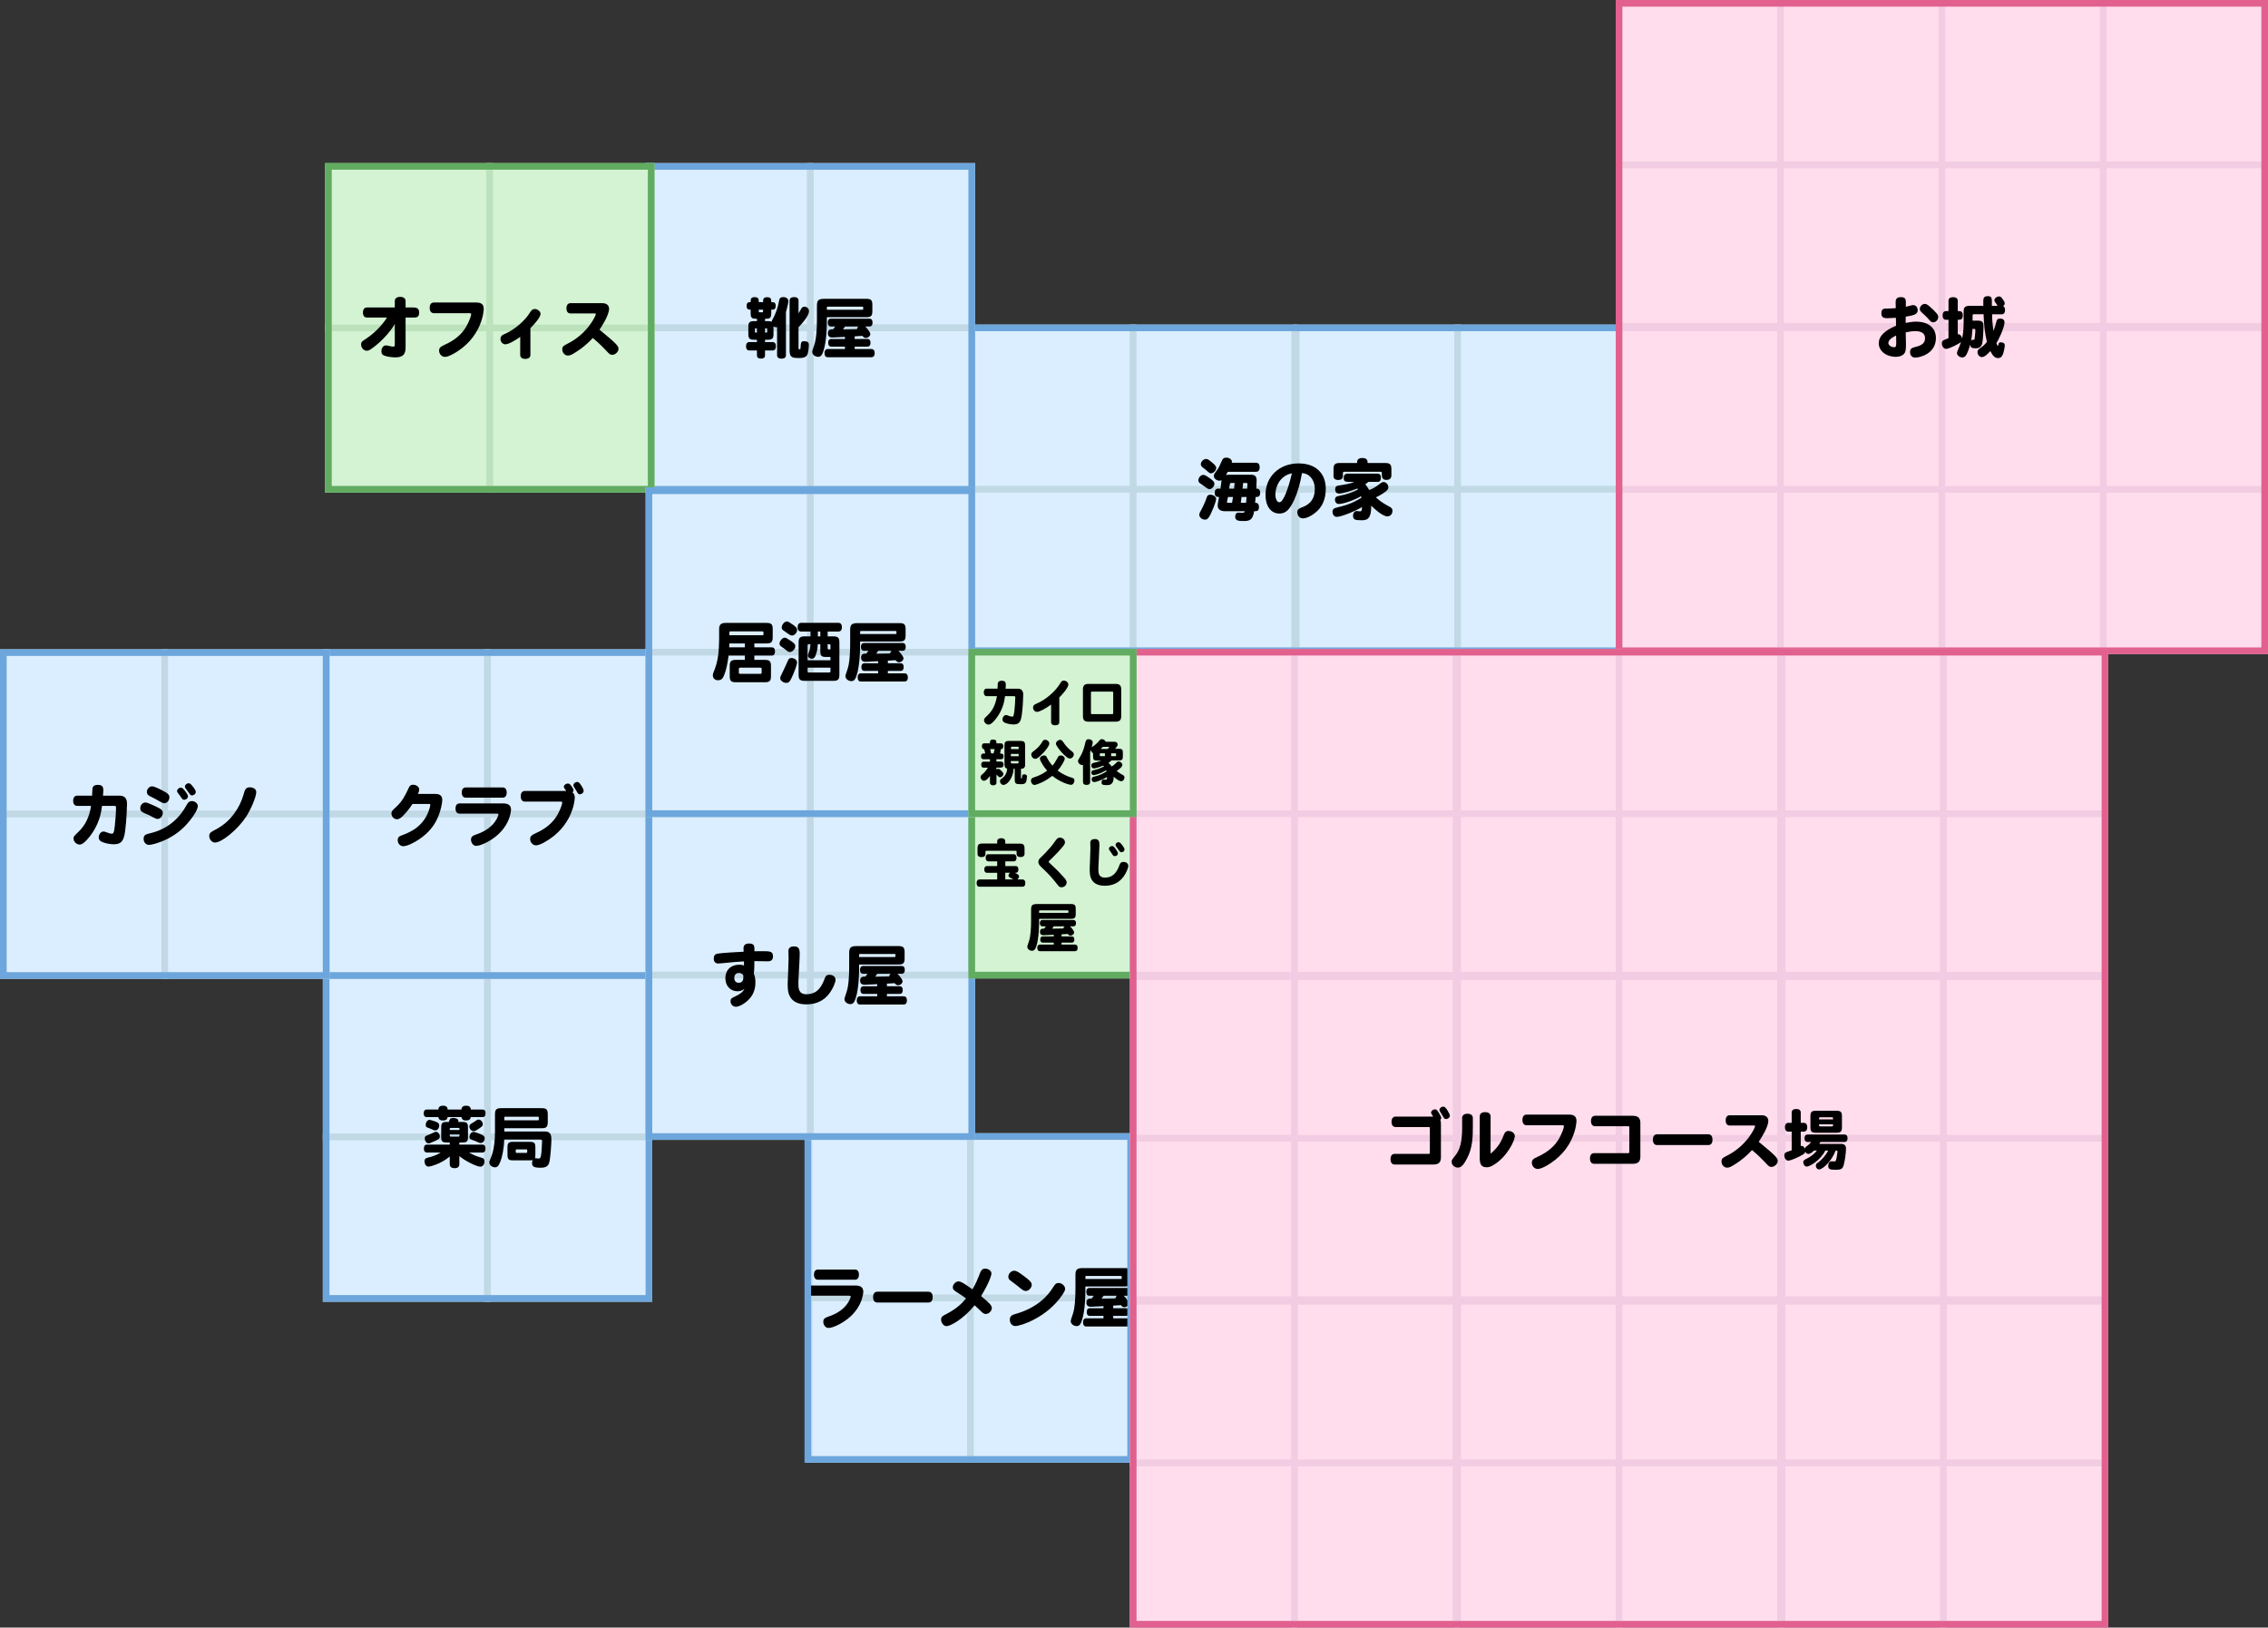 <?xml version="1.0" encoding="UTF-8"?>
<svg id="_レイヤー_2" data-name="レイヤー_2" xmlns="http://www.w3.org/2000/svg" viewBox="0 0 342.5 245.71">
  <rect x="0" y="0" width="342.5" height="245.71" fill="#333333" stroke="none"/>
  <defs>
    <style>
      .cls-1 {
        fill: #dbeeff;
        stroke: #c1d9e5;
      }

      .cls-1, .cls-2, .cls-3, .cls-4, .cls-5, .cls-6 {
        stroke-miterlimit: 10;
      }

      .cls-2 {
        fill: #ffdded;
        stroke: #f2cce2;
      }

      .cls-3 {
        stroke: #6ca6dc;
      }

      .cls-3, .cls-5, .cls-6 {
        fill: none;
      }

      .cls-4 {
        fill: #d3f3d3;
        stroke: #bce2bc;
      }

      .cls-5 {
        stroke: #61ac61;
      }

      .cls-6 {
        stroke: #e1608e;
      }
    </style>
  </defs>
  <g id="_専門街_xFF08_画像_x3001_テキスト_xFF09_" data-name="専門街_xFF08_画像_x3001_テキスト_xFF09_">
    <g>
      <g>
        <g>
          <rect class="cls-1" x="122.18" y="171.58" width="24.38" height="24.38"/>
          <rect class="cls-1" x="146.56" y="171.58" width="24.38" height="24.38"/>
          <rect class="cls-1" x="122.18" y="195.96" width="24.38" height="24.38"/>
          <rect class="cls-1" x="146.56" y="195.96" width="24.38" height="24.38"/>
        </g>
        <g>
          <path d="M129.18,194.07c.8,0,1.19.31,1.19.93,0,.23-.16,3.03-3.5,4.86-.71.39-1.36.62-1.76.62-.42,0-.78-.43-.78-.93s.28-.62.97-.86c2.72-.95,3.17-2.86,3.17-2.96,0-.09-.06-.12-.27-.12h-5.6c-.39,0-.61-.27-.61-.77s.22-.77.61-.77h6.58ZM123.53,193.2c-.39,0-.61-.28-.61-.77s.22-.77.61-.77h5.57c.39,0,.61.28.61.77s-.22.77-.61.77h-5.57Z"/>
          <path d="M132.5,196.64c-.42,0-.65-.29-.65-.81s.23-.82.65-.82h7.7c.42,0,.65.29.65.82s-.23.81-.65.81h-7.7Z"/>
          <path d="M149.78,197.48c0,.44-.46.89-.9.89-.25,0-.44-.11-.74-.41-.35-.34-.62-.6-.96-.9-1.73,2.14-3.7,3.15-4.25,3.15-.41,0-.81-.49-.81-.98,0-.44.19-.55.92-.92,1.62-.85,2.37-1.72,2.84-2.29-.34-.28-.72-.51-1.1-.75-.77-.48-.89-.6-.89-.93,0-.44.43-.89.87-.89.37,0,.99.43,1.46.76.27.19.47.33.63.44.46-.72.84-1.66,1.18-2.54.18-.42.39-.59.73-.59.51,0,.96.34.96.73,0,.33-.39,1.5-1.56,3.42,1.32,1.09,1.62,1.42,1.62,1.81Z"/>
          <path d="M154.93,194.9c-.23,0-.42-.09-.73-.33-.49-.4-.97-.79-1.57-1.22-.26-.19-.36-.34-.36-.59,0-.47.44-.92.89-.92.28,0,.5.11,1.17.59,1.15.82,1.48,1.16,1.48,1.52,0,.46-.46.95-.88.95ZM160.85,194.58c0,.2-.13.46-.44.93-2.34,3.44-6.31,4.68-7.08,4.68-.48,0-.83-.4-.83-.95,0-.64.41-.75,1.08-.94,1.57-.47,2.97-1.24,4.02-2.22.59-.55.99-1.04,1.53-1.89.23-.37.42-.5.73-.5.5,0,.99.44.99.89Z"/>
          <path d="M163.91,194.22v.38c0,.64,0,3.2-.54,4.78-.19.6-.42.82-.78.82-.47,0-.89-.35-.89-.73,0-.16.02-.23.31-1.08.31-.88.4-2.46.4-3.8v-2.08c0-.86.23-1.07,1.16-1.07h6.28c.73,0,.93.2.93.93v.92c0,.73-.2.93-.93.93h-5.94ZM169.7,195.62c.31.3.77.86.77,1.14,0,.3-.33.59-.66.59-.24,0-.28-.04-.55-.31-.33.03-.74.05-1.15.07v.39h1.93c.3,0,.46.21.46.58s-.16.58-.46.58h-1.93v.36h2.52c.32,0,.5.22.5.62s-.18.62-.5.62h-6.59c-.31,0-.49-.23-.49-.62s.18-.62.49-.62h2.6v-.36h-2.07c-.29,0-.46-.21-.46-.58s.17-.58.46-.58h2.07v-.31c-.29.02-1.7.09-1.89.09-.47,0-.69-.21-.69-.64,0-.6.44-.6.8-.6.1-.14.19-.24.31-.42h-.66c-.3,0-.47-.22-.47-.59s.17-.59.47-.59h5.83c.3,0,.47.21.47.59s-.17.59-.47.59h-.64ZM163.91,193.09h5.33c.16,0,.16-.03.16-.3,0-.13-.03-.16-.16-.16h-5.17c-.13,0-.16.03-.16.16v.3ZM166.65,195.62c-.1.15-.19.28-.3.44.72,0,1.47-.02,2.12-.04-.02-.16.06-.27.2-.4h-2.02Z"/>
        </g>
        <polygon class="cls-3" points="146.37 171.58 121.99 171.58 121.99 195.96 121.99 220.33 146.37 220.33 170.74 220.33 170.74 195.96 170.74 171.58 146.37 171.58"/>
      </g>
      <g>
        <g>
          <rect class="cls-1" x="146.75" y="49.5" width="24.38" height="24.38"/>
          <rect class="cls-1" x="171.13" y="49.5" width="24.38" height="24.38"/>
          <rect class="cls-1" x="146.75" y="73.88" width="24.38" height="24.38"/>
          <rect class="cls-1" x="171.13" y="73.88" width="24.38" height="24.38"/>
          <rect class="cls-1" x="195.75" y="49.5" width="24.38" height="24.38"/>
          <rect class="cls-1" x="220.13" y="49.5" width="24.38" height="24.38"/>
          <rect class="cls-1" x="195.75" y="73.88" width="24.38" height="24.38"/>
          <rect class="cls-1" x="220.13" y="73.88" width="24.38" height="24.38"/>
        </g>
        <g>
          <path d="M181.7,71.69c.18,0,.35.07.72.32.73.48.97.73.97,1,0,.42-.38.84-.75.84-.12,0-.27-.07-.42-.18-.3-.23-.63-.46-.92-.65-.22-.13-.33-.3-.33-.51,0-.4.38-.82.73-.82ZM183.66,75.32c0,.39-.74,2.29-1.15,2.83-.17.22-.31.3-.54.3-.45,0-.86-.35-.86-.74,0-.15.05-.28.22-.59.21-.37.7-1.36.92-2.07.06-.22.26-.37.52-.37.44,0,.89.32.89.64ZM182.12,69.29c.24,0,.39.09.92.53.47.39.63.6.63.83,0,.37-.43.81-.8.81-.15,0-.26-.06-.45-.24-.26-.24-.44-.39-.75-.62-.23-.18-.33-.33-.33-.52,0-.37.41-.79.78-.79ZM188.94,71.67c.58,0,.83.26.83.85,0,.3-.02.79-.05,1.25.2,0,.58,0,.58.63s-.35.63-.68.63c-.02.21-.05.63-.08.88.19,0,.58,0,.58.64s-.35.63-.73.63c-.18,1.14-.53,1.48-1.49,1.48-.89,0-1.37-.04-1.37-.68,0-.35.19-.59.48-.59.09,0,.52.03.61.03.24,0,.28-.03.35-.24h-2.96c-.73,0-1.12-.3-1.12-.87,0-.21.02-.35.21-1.28-.3,0-.66,0-.66-.63,0-.4.18-.63.5-.63h.37c.07-.47.14-1.04.16-1.29-.09.06-.19.09-.31.09-.44,0-.86-.35-.86-.72,0-.21.02-.25.51-.9.21-.28.25-.37.62-1.2.24-.55.37-.66.78-.66s.82.28.82.58c0,.02,0,.08-.01.19h3.66c.36,0,.55.24.55.68s-.19.69-.55.69h-4.27c-.08.15-.19.34-.27.47.13-.02.25-.03.42-.03h3.38ZM186.06,75.91c.04-.3.11-.64.14-.88h-.76c-.02.12-.15.7-.15.78,0,.07.03.1.1.1h.67ZM186.36,73.77c.04-.26.07-.61.09-.85h-.51c-.1,0-.15,0-.19.11-.04.1-.07.32-.13.74h.74ZM188.17,75.91c.04-.31.06-.56.08-.88h-.76c-.02.21-.07.57-.11.88h.79ZM187.73,72.92c-.02.28-.06.58-.09.85h.7c0-.21.04-.55.04-.71,0-.11-.04-.14-.15-.14h-.5Z"/>
          <path d="M195.42,75.52c-.68,1.46-1.28,2.01-2.22,2.01-1.27,0-2.09-1.11-2.09-2.82,0-2.77,2.08-4.75,5-4.75,2.54,0,4.1,1.45,4.1,3.83,0,1.18-.3,2.16-.9,2.93-.65.83-1.82,1.54-2.55,1.54-.48,0-.85-.4-.85-.92,0-.46.24-.56.76-.77.6-.24,1.88-.77,1.88-2.74,0-.76-.24-1.42-.7-1.87-.33-.33-.63-.47-1.23-.55-.28,1.64-.67,2.95-1.2,4.11ZM192.6,74.65c0,.68.26,1.18.61,1.18.59,0,1.34-2.05,1.89-4.38-2.11.44-2.5,2.44-2.5,3.2Z"/>
          <path d="M206.63,72.75c-.15.14-.29.25-.45.36.18.2.31.42.46.67.04.08.1.14.15.2.49-.18,1.09-.54,1.59-.95.24-.2.38-.26.57-.26.36,0,.71.39.71.77,0,.28-.11.44-.47.71-.5.37-.89.59-1.41.83.49.46,1.07.89,1.76,1.25.64.33.74.43.74.8,0,.48-.33.83-.78.83-.71,0-2.1-1.26-2.42-1.62,0,2.17-.73,2.2-1.57,2.2-.94,0-1.18-.14-1.18-.69,0-.41.23-.7.54-.7.08,0,.45.05.52.05.22,0,.29-.16.29-.65-.83.53-3.08,1.48-3.81,1.48-.37,0-.64-.33-.64-.77,0-.38.17-.53.77-.67,1-.24,1.63-.44,2.32-.76.55-.26,1.03-.52,1.27-.69,0-.09-.03-.16-.04-.23-1.07.61-2.67,1.17-3.37,1.17-.34,0-.58-.26-.58-.63,0-.47.27-.52.85-.64.9-.16,1.95-.53,2.64-.92-.05-.07-.08-.1-.13-.14-.74.29-2.14.76-2.73.76-.4,0-.6-.22-.6-.65,0-.33.14-.5.47-.55,1.03-.16,1.79-.28,2.41-.56h-.9c-.51,0-.69-.15-.69-.58,0-.49.19-.67.72-.67h4.41c.31,0,.49.22.49.63s-.18.62-.49.62h-1.42ZM204.94,69.9c0-.28,0-.76.79-.76s.8.48.8.76h2.67c.7,0,.92.22.92.92v.92c0,.58-.38.71-.75.71-.46,0-.69-.23-.69-.7v-.31c0-.17-.05-.22-.22-.22h-5.44c-.17,0-.22.05-.22.22v.46c0,.35-.26.56-.71.56s-.71-.21-.71-.56v-1.08c0-.7.22-.92.92-.92h2.64Z"/>
        </g>
        <polygon class="cls-3" points="195.63 49.5 146.75 49.5 146.75 73.88 146.75 98.25 195.63 98.25 244.5 98.25 244.5 73.88 244.5 49.5 195.63 49.5"/>
      </g>
      <g>
        <g>
          <rect class="cls-2" x="244.5" y="24.88" width="24.38" height="24.38" transform="translate(219.63 293.75) rotate(-90)"/>
          <rect class="cls-2" x="244.5" y=".5" width="24.38" height="24.38" transform="translate(244 269.38) rotate(-90)"/>
          <rect class="cls-2" x="268.88" y="24.88" width="24.38" height="24.38" transform="translate(244 318.13) rotate(-90)"/>
          <rect class="cls-2" x="268.88" y=".5" width="24.38" height="24.38" transform="translate(268.38 293.75) rotate(-90)"/>
          <rect class="cls-2" x="293.25" y="24.88" width="24.38" height="24.38" transform="translate(268.38 342.5) rotate(-90)"/>
          <rect class="cls-2" x="293.25" y=".5" width="24.38" height="24.38" transform="translate(292.75 318.13) rotate(-90)"/>
          <rect class="cls-2" x="317.63" y="24.88" width="24.38" height="24.38" transform="translate(292.75 366.88) rotate(-90)"/>
          <rect class="cls-2" x="317.63" y=".5" width="24.38" height="24.38" transform="translate(317.13 342.5) rotate(-90)"/>
          <rect class="cls-2" x="244.5" y="73.88" width="24.38" height="24.38" transform="translate(170.63 342.75) rotate(-90)"/>
          <rect class="cls-2" x="244.5" y="49.5" width="24.38" height="24.38" transform="translate(195 318.38) rotate(-90)"/>
          <rect class="cls-2" x="268.88" y="73.88" width="24.38" height="24.38" transform="translate(195 367.13) rotate(-90)"/>
          <rect class="cls-2" x="268.88" y="49.5" width="24.38" height="24.38" transform="translate(219.38 342.75) rotate(-90)"/>
          <rect class="cls-2" x="293.25" y="73.88" width="24.38" height="24.38" transform="translate(219.38 391.5) rotate(-90)"/>
          <rect class="cls-2" x="293.25" y="49.5" width="24.38" height="24.38" transform="translate(243.75 367.13) rotate(-90)"/>
          <rect class="cls-2" x="317.63" y="73.88" width="24.38" height="24.38" transform="translate(243.75 415.88) rotate(-90)"/>
          <rect class="cls-2" x="317.63" y="49.5" width="24.38" height="24.38" transform="translate(268.13 391.5) rotate(-90)"/>
        </g>
        <g>
          <path d="M286.26,45.71c0-.52.13-.85.8-.85.55,0,.75.19.75.73,0,.2,0,.52,0,.72.17-.04.27-.06.81-.2.18-.05.24-.05.31-.05.38,0,.67.33.67.77,0,.55-.4.77-1.81.97-.01.32-.01.52-.01.95.63-.12,1.12-.19,1.55-.19,1.98,0,3.02,1.01,3.02,2.47,0,2.47-2.57,2.96-3.12,2.96-.47,0-.78-.33-.78-.83,0-.46.18-.64.82-.79,1.02-.23,1.44-.62,1.44-1.32s-.52-1.06-1.48-1.06c-.42,0-.87.06-1.44.19,0,.29.04,1.55.04,1.81,0,.86-.07,1.19-.3,1.44-.25.28-.7.44-1.24.44-1.46,0-2.57-.89-2.57-2.05,0-1.04.86-1.92,2.61-2.64,0-.4,0-.8-.02-1.2-.48.03-1.04.06-1.28.06-.68,0-.91-.19-.91-.74s.19-.72.76-.72c.5,0,.61,0,1.41-.06l-.02-.81ZM285.17,51.8c0,.32.43.62.88.62.25,0,.31-.14.31-.73,0-.38,0-.7-.02-1.04-.77.36-1.17.75-1.17,1.15ZM291.35,46.22c.52.45.81.73,1.12,1.1.18.22.23.35.23.54,0,.43-.35.8-.77.8-.22,0-.37-.09-.61-.39-.28-.33-.48-.53-.89-.9-.41-.36-.51-.46-.51-.74,0-.38.37-.75.75-.75.21,0,.37.09.68.34Z"/>
          <path d="M300.83,47.44c0,1.15.2,2.44.21,2.52.18-.45.33-.92.43-1.36.08-.37.23-.51.57-.51.4,0,.67.21.67.54,0,.89-1.01,2.87-1.22,3.17.11.3.18.44.21.44.02,0,.07-.11.09-.21.04-.28.12-.35.37-.35.37,0,.59.16.59.44,0,.25-.12.89-.22,1.2-.19.54-.41.74-.81.74-.44,0-.77-.3-1.15-1.06-.43.47-.87.91-1.28.91-.35,0-.66-.36-.66-.75,0-.23.08-.37.33-.55.29-.2.76-.53,1.09-1-.31-1.27-.46-2.68-.5-4.17h-1.45c-.17,0-.21.04-.21.22v.75h.83c.6,0,.81.21.81.81s-.04,1.69-.14,2.39c-.11.7-.4.97-1.05.97-.61,0-.78-.12-.81-.59-.05.25-.2.7-.36,1.1-.27.66-.47.87-.84.87-.41,0-.8-.33-.8-.67,0-.12.08-.35.24-.69.11-.25.24-.57.38-.98-.29.29-1.84,1.05-2.25,1.05-.36,0-.65-.37-.65-.82,0-.33.1-.45.5-.6.22-.08.37-.14.5-.2v-2.77h-.37c-.33,0-.52-.24-.52-.66s.19-.66.52-.66h.37v-1.54c0-.36.25-.56.7-.56s.7.2.7.56v1.54c.4,0,.76,0,.76.66s-.36.66-.76.66v2.18s.07,0,.1,0c.26,0,.5.28.55.64.09-.4.24-1.04.24-2.52v-1.51c0-.7.21-.9.96-.9h2.01c0-.17,0-.44,0-.68,0-.35,0-.78.67-.78.45,0,.61.17.62.62,0,.29,0,.58,0,.84h.9c-.06,0-.12-.16-.19-.25-.28-.38-.33-.46-.33-.6,0-.28.36-.57.7-.57.26,0,.34.11.63.52.17.24.23.39.23.52,0,.16-.07.29-.24.42.2.1.29.28.29.6,0,.41-.18.64-.51.64h-1.45ZM297.89,51.3c.17,0,.19,0,.23-.03.06-.04.07-.07.11-.46.06-.44.08-.9.08-.96,0-.2-.05-.2-.44-.2-.03.58-.09,1.22-.21,1.79.08-.12.14-.14.23-.14Z"/>
        </g>
        <polygon class="cls-6" points="317.63 .5 293.25 .5 268.88 .5 244.5 .5 244.5 19.1 244.5 24.88 244.5 37.39 244.5 49.25 244.5 49.5 244.5 55.69 244.5 55.88 244.5 73.88 244.5 74.18 244.5 92.47 244.5 98.25 268.88 98.25 293.25 98.25 317.63 98.25 342 98.25 342 92.47 342 74.18 342 73.88 342 55.88 342 55.69 342 49.5 342 49.25 342 37.39 342 24.88 342 19.1 342 .5 317.63 .5"/>
      </g>
      <g>
        <g>
          <rect class="cls-1" x="49.25" y="147.27" width="24.38" height="24.38"/>
          <rect class="cls-1" x="73.62" y="147.27" width="24.38" height="24.38"/>
          <rect class="cls-1" x="49.25" y="171.65" width="24.38" height="24.38"/>
          <rect class="cls-1" x="73.62" y="171.65" width="24.38" height="24.38"/>
        </g>
        <g>
          <path d="M66.2,167.51c0-.57.53-.58.7-.58s.7,0,.7.58h2.09c0-.57.53-.58.7-.58s.7,0,.71.58h1.78c.29,0,.45.2.45.57s-.16.57-.45.57h-1.79c-.05.35-.27.51-.7.51s-.65-.16-.7-.51h-2.09c-.05.35-.27.51-.7.51s-.65-.16-.7-.51h-1.77c-.29,0-.45-.21-.45-.57s.16-.57.45-.57h1.77ZM67.92,174.59c-1.33,1.15-2.98,1.53-3.22,1.53-.34,0-.59-.35-.59-.81,0-.32.11-.45.49-.54.77-.17,1.45-.45,1.94-.77h-2.05c-.31,0-.48-.21-.48-.6s.17-.6.48-.6h3.43v-.32h-.45c-.68,0-.84-.16-.84-.84v-1.42c0-.68.16-.84.84-.84h.31c.09-.2.11-.43.28-.52.1-.06.22-.09.36-.09.47,0,.81.18.81.43,0,.06-.01.1-.04.18h.64c.68,0,.84.16.84.84v1.42c0,.68-.16.84-.84.84h-.46v.32h3.47c.31,0,.48.21.48.6s-.17.6-.48.6h-2c.69.4,1.2.59,1.62.7.6.16.7.25.7.65,0,.46-.26.78-.63.78-.57,0-2.41-.93-3.16-1.6v1.25c0,.37-.26.58-.72.58s-.73-.21-.73-.58v-1.19ZM65.21,172.46c-.28.13-.36.15-.5.15-.31,0-.56-.33-.56-.76,0-.25.09-.35.39-.46.24-.08.41-.15,1.07-.46.08-.04.17-.06.25-.06.27,0,.56.34.56.67,0,.39-.19.5-1.21.92ZM65.66,169.29c.52.17.67.32.67.62,0,.4-.28.75-.58.75-.09,0-.19-.02-.3-.07-.48-.22-.62-.27-.8-.33-.28-.09-.36-.18-.36-.42,0-.44.27-.78.6-.78.08,0,.49.14.77.23ZM68.13,170.28c-.21,0-.21.04-.21.31h1.47c0-.27,0-.31-.21-.31h-1.05ZM69.18,171.6c.21,0,.21-.03.21-.33h-1.47c0,.3,0,.33.21.33h1.05ZM72.91,169.73c0,.22-.07.3-.51.61-.53.36-.67.43-.88.43-.33,0-.64-.34-.64-.71,0-.19.1-.32.34-.46.18-.1.3-.17.77-.49.08-.06.18-.09.29-.09.33,0,.63.34.63.71ZM72.99,171.44c.14.11.21.25.21.42,0,.37-.28.7-.6.7-.1,0-.2-.03-.3-.07-.58-.26-.77-.33-1.02-.41-.28-.1-.39-.21-.39-.4,0-.1.09-.8.64-.8.23,0,1.28.42,1.46.56Z"/>
          <path d="M76.16,170.33v.49h5.96c.4,0,.47,0,.62.07.39.17.53.47.53,1.17,0,.39-.13,2.85-.35,3.51-.16.51-.54.72-1.28.72-1,0-1.29-.16-1.29-.72,0-.15.03-.29.09-.43-.09.02-.22.04-.43.04h-2.53c-.67,0-.84-.17-.84-.84v-1.11c0-.68.17-.85.84-.85h2.52c.68,0,.85.17.85.85v1.1c0,.29-.02.43-.08.53.03,0,.04-.01.07-.01.07,0,.37.05.43.05.33,0,.34-.06.43-.47.07-.34.16-1.65.16-2.14,0-.21-.07-.25-.35-.25h-5.37c-.03,1.37-.31,2.66-.58,3.33-.25.64-.45.86-.81.86-.45,0-.86-.35-.86-.74,0-.07.04-.22.1-.37.29-.71.31-.76.4-1.09.2-.7.36-1.73.36-3.31v-2.48c0-.73.21-.94.93-.94h6.11c.73,0,.93.21.93.94v1.15c0,.73-.2.94-.93.94h-5.63ZM76.16,169.13h5.05c.16,0,.16-.03.16-.38,0-.13-.03-.16-.16-.16h-4.89c-.13,0-.16.03-.16.16v.38ZM78.07,173.52c-.19,0-.19.03-.19.34,0,.16.03.19.19.19h1.36c.19,0,.19-.03.19-.34,0-.16-.03-.19-.19-.19h-1.36Z"/>
        </g>
        <polygon class="cls-3" points="73.62 147.27 49.25 147.27 49.25 171.65 49.25 196.02 73.62 196.02 98 196.02 98 171.65 98 147.27 73.62 147.27"/>
      </g>
      <g>
        <g>
          <rect class="cls-1" x="49.25" y="98.52" width="24.38" height="24.38"/>
          <rect class="cls-1" x="73.62" y="98.52" width="24.38" height="24.38"/>
          <rect class="cls-1" x="49.25" y="122.9" width="24.38" height="24.38"/>
          <rect class="cls-1" x="73.62" y="122.9" width="24.38" height="24.38"/>
        </g>
        <g>
          <path d="M62.29,121.37c-.44.7-.98,1.36-1.53,1.89-.3.29-.55.42-.82.42-.44,0-.83-.41-.83-.86,0-.33.12-.45.7-.98.98-.9,1.41-1.82,1.94-2.95.14-.3.32-.42.61-.42.51,0,.95.32.95.71,0,.12-.01.27-.2.68h2.65c.69,0,1.03.3,1.03.91,0,.5-.25,1.6-.55,2.35-.56,1.46-1.51,2.61-2.9,3.56-.94.64-1.92,1.07-2.44,1.07-.48,0-.84-.41-.84-.92,0-.37.17-.57.61-.72,1.34-.48,3.46-1.42,4.22-4.15.07-.25.09-.38.09-.45,0-.11-.05-.14-.25-.14h-2.44Z"/>
          <path d="M75.98,121.29c.8,0,1.19.31,1.19.93,0,.23-.16,3.03-3.5,4.86-.71.39-1.36.62-1.76.62-.42,0-.78-.43-.78-.93s.28-.62.97-.86c2.72-.95,3.17-2.86,3.17-2.96,0-.09-.06-.12-.27-.12h-5.6c-.39,0-.61-.27-.61-.77s.22-.77.61-.77h6.58ZM70.34,120.42c-.39,0-.61-.28-.61-.77s.22-.77.61-.77h5.57c.39,0,.61.28.61.77s-.22.77-.61.77h-5.57Z"/>
          <path d="M85.51,119.41c-.32-.46-.36-.51-.36-.64,0-.24.3-.48.61-.48.2,0,.3.07.51.35.21.28.34.53.34.67,0,.13-.05.22-.16.31.23.17.35.43.35.78,0,.3-.25,4.42-4.68,6.81-.51.27-.89.41-1.18.41-.47,0-.88-.44-.88-.94,0-.4.18-.59.82-.88,1.59-.71,2.66-1.63,3.35-2.88.28-.51.67-1.39.67-1.78,0-.09-.05-.12-.21-.12h-5.41c-.41,0-.64-.29-.64-.81s.23-.8.64-.8h6.23ZM87.56,119.91c-.2,0-.26-.06-.44-.38-.09-.17-.28-.49-.41-.68-.09-.14-.12-.21-.12-.3,0-.26.28-.5.58-.5.2,0,.31.1.55.45.27.4.42.73.42.89,0,.28-.26.52-.58.52Z"/>
        </g>
        <polygon class="cls-3" points="73.62 98.52 49.25 98.52 49.25 122.9 49.25 147.27 73.62 147.27 98 147.27 98 122.9 98 98.52 73.62 98.52"/>
      </g>
      <g>
        <g>
          <rect class="cls-1" x="98" y="122.83" width="24.38" height="24.38"/>
          <rect class="cls-1" x="122.38" y="122.83" width="24.38" height="24.38"/>
          <rect class="cls-1" x="98" y="147.21" width="24.38" height="24.38"/>
          <rect class="cls-1" x="122.38" y="147.21" width="24.38" height="24.38"/>
        </g>
        <g>
          <path d="M112.34,145.14c-.84.04-2.19.16-3.32.28-.25.03-.45.04-.54.04-.45,0-.69-.27-.69-.75,0-.44.18-.67.58-.74.85-.13,2.75-.23,3.93-.29,0-.12-.02-.42-.02-.52,0-.47.28-.72.84-.72.83,0,.82.4.81,1.17.86-.01,1.08-.01,1.26-.01,1.09,0,1.54.03,1.54.77,0,.52-.25.76-.78.76-.32,0-1.74-.04-2.03-.03,0,.56,0,1.21-.08,1.88.17.45.24.81.24,1.29,0,1.12-.34,1.97-1.05,2.67-.61.61-1.42,1.05-1.89,1.05s-.82-.38-.82-.84c0-.4.24-.51.65-.7.79-.35,1.25-.72,1.45-1.17-.29.25-.65.37-1.06.37-1.06,0-1.82-.82-1.82-1.97,0-1.24.83-2.04,2.11-2.04.23,0,.48.04.7.11,0-.21,0-.41,0-.61ZM112.25,147.26c-.12-.24-.35-.37-.68-.37-.42,0-.68.29-.68.75s.26.73.66.73c.45,0,.7-.27.7-.76v-.35Z"/>
          <path d="M120.77,144.01c0,.7-.2,3.76-.2,4.38,0,.8,0,1.71,1.22,1.71,1.31,0,2.15-.71,2.72-2.3.17-.49.35-.64.74-.64.54,0,.93.31.93.75,0,.41-.41,1.35-.87,1.98-.85,1.17-2.01,1.74-3.55,1.74-1.22,0-2.06-.41-2.49-1.23-.24-.45-.32-.95-.32-1.9,0-.12.14-3.21.14-3.82,0-.17-.03-.93-.03-1.09,0-.47.28-.71.86-.71.63,0,.85.3.85,1.13Z"/>
          <path d="M129.74,145.61v.38c0,.64,0,3.2-.54,4.78-.19.6-.42.82-.78.82-.47,0-.89-.35-.89-.73,0-.16.02-.23.31-1.08.31-.88.4-2.46.4-3.8v-2.08c0-.86.23-1.07,1.16-1.07h6.28c.73,0,.93.2.93.93v.92c0,.73-.2.93-.93.93h-5.94ZM135.53,147.01c.31.3.77.86.77,1.14,0,.3-.33.59-.66.59-.24,0-.28-.04-.55-.31-.33.03-.74.05-1.15.07v.39h1.93c.3,0,.46.21.46.58s-.16.58-.46.58h-1.93v.36h2.52c.32,0,.5.22.5.62s-.18.62-.5.62h-6.59c-.31,0-.49-.23-.49-.62s.18-.62.49-.62h2.6v-.36h-2.07c-.29,0-.46-.21-.46-.58s.17-.58.46-.58h2.07v-.31c-.29.02-1.7.09-1.89.09-.47,0-.69-.21-.69-.64,0-.6.44-.6.8-.6.1-.14.19-.24.31-.42h-.66c-.3,0-.47-.22-.47-.59s.17-.59.47-.59h5.83c.3,0,.47.21.47.59s-.17.59-.47.59h-.64ZM129.74,144.48h5.33c.16,0,.16-.03.16-.3,0-.13-.03-.16-.16-.16h-5.17c-.13,0-.16.03-.16.16v.3ZM132.48,147.01c-.1.15-.19.28-.3.44.72,0,1.47-.02,2.12-.04-.02-.16.06-.27.2-.4h-2.02Z"/>
        </g>
        <polygon class="cls-3" points="122.38 122.83 98 122.83 98 147.21 98 171.58 122.38 171.58 146.75 171.58 146.75 147.21 146.75 122.83 122.38 122.83"/>
      </g>
      <g>
        <rect class="cls-4" x="146.75" y="122.83" width="24.38" height="24.38" transform="translate(23.92 293.96) rotate(-90)"/>
        <g>
          <g>
            <path d="M151.82,130.04v.71h1.56c.27,0,.41.18.41.51,0,.51-.31.51-.52.51.62.27.62.44.62.53,0,.18-.1.35-.26.47h.77c.28,0,.44.19.44.55s-.15.55-.44.55h-6.48c-.28,0-.44-.19-.44-.55s.16-.55.44-.55h2.67v-1h-1.55c-.25,0-.4-.19-.4-.51s.14-.51.4-.51h1.55v-.71h-1.31c-.27,0-.43-.19-.43-.54s.15-.54.43-.54h3.8c.27,0,.43.19.43.54s-.15.54-.43.54h-1.26ZM150.59,127.36v-.33c0-.31.23-.49.61-.49s.61.18.61.49v.33h2.16c.58,0,.75.17.75.76v.79c0,.3-.22.48-.6.48s-.59-.17-.6-.48v-.3c0-.14-.03-.17-.18-.17h-4.34c-.14,0-.18.03-.18.17v.31c0,.31-.22.48-.6.48s-.6-.17-.6-.48v-.81c0-.59.17-.76.75-.76h2.2ZM153.03,132.76c-.74-.37-.74-.44-.74-.56,0-.16.1-.33.24-.44h-.72v1h1.22Z"/>
            <path d="M160.83,127.13c0,.31-.2.59-1.19,1.64-.39.4-.69.72-.92.93-.34.31-.35.32-.35.4s.04.11.37.41c.47.43.78.74,1.08,1.04.25.25.49.54.75.81.36.36.51.64.51.86,0,.4-.35.73-.77.73-.22,0-.36-.07-.51-.26-.71-.9-1.18-1.52-2.52-2.76-.36-.35-.47-.52-.47-.81,0-.27.09-.43.4-.71.03-.02,1.29-1.19,2.11-2.39.35-.48.44-.56.73-.56.43,0,.77.29.77.68Z"/>
            <path d="M166.03,127.58c0,.56-.16,3.03-.16,3.53,0,.64,0,1.38.98,1.38,1.06,0,1.73-.57,2.19-1.85.14-.39.28-.52.6-.52.44,0,.75.25.75.6,0,.33-.33,1.09-.7,1.6-.69.94-1.62,1.4-2.86,1.4-.98,0-1.66-.33-2.01-.99-.19-.36-.26-.77-.26-1.53,0-.1.11-2.59.11-3.08,0-.14-.02-.75-.02-.88,0-.38.23-.57.69-.57.51,0,.69.24.69.91ZM167.94,127.73c.19,0,.3.09.61.54.19.27.27.44.27.58,0,.23-.21.4-.47.4-.13,0-.24-.06-.32-.19-.17-.26-.24-.36-.43-.63-.1-.13-.14-.21-.14-.3,0-.21.23-.4.47-.4ZM168.91,127.15c.19,0,.31.1.62.52.2.27.29.44.29.57,0,.23-.22.42-.47.42-.11,0-.23-.06-.31-.19-.2-.3-.32-.46-.44-.61-.1-.13-.14-.22-.14-.31,0-.21.23-.41.46-.41Z"/>
          </g>
          <path d="M156.92,138.72v.31c0,.52,0,2.58-.43,3.85-.15.48-.34.66-.63.66-.38,0-.72-.28-.72-.59,0-.13.02-.19.25-.87.25-.71.32-1.98.32-3.06v-1.68c0-.69.19-.86.93-.86h5.06c.59,0,.75.16.75.75v.74c0,.59-.16.75-.75.75h-4.79ZM161.59,139.85c.25.24.62.69.62.92,0,.24-.27.48-.53.48-.19,0-.23-.03-.44-.25-.27.02-.6.04-.93.06v.31h1.56c.24,0,.37.17.37.47s-.13.47-.37.47h-1.56v.29h2.03c.26,0,.4.18.4.5s-.14.5-.4.5h-5.31c-.25,0-.39-.19-.39-.5s.14-.5.39-.5h2.1v-.29h-1.67c-.23,0-.37-.17-.37-.47s.14-.47.37-.47h1.67v-.25c-.23.02-1.37.07-1.52.07-.38,0-.56-.17-.56-.52,0-.48.35-.48.64-.48.08-.11.15-.19.25-.34h-.53c-.24,0-.38-.18-.38-.48s.14-.48.38-.48h4.7c.24,0,.38.17.38.48s-.14.48-.38.48h-.52ZM156.92,137.81h4.3c.13,0,.13-.02.13-.24,0-.1-.02-.13-.13-.13h-4.17c-.1,0-.13.02-.13.13v.24ZM159.13,139.85c-.08.12-.15.23-.24.35.58,0,1.19-.02,1.71-.03-.02-.13.05-.22.16-.32h-1.63Z"/>
        </g>
        <polygon class="cls-5" points="158.94 122.83 146.75 122.83 146.75 135.02 146.75 147.21 158.94 147.21 171.13 147.21 171.13 135.02 171.13 122.83 158.94 122.83"/>
      </g>
      <g>
        <g>
          <rect class="cls-1" x="98" y="25.12" width="24.38" height="24.38"/>
          <rect class="cls-1" x="122.38" y="25.12" width="24.38" height="24.38"/>
          <rect class="cls-1" x="98" y="49.5" width="24.38" height="24.38"/>
          <rect class="cls-1" x="122.38" y="49.5" width="24.38" height="24.38"/>
        </g>
        <polygon class="cls-3" points="122.37 25.13 98 25.13 98 49.5 98 73.88 122.37 73.88 146.75 73.88 146.75 49.5 146.75 25.13 122.37 25.13"/>
        <g>
          <path d="M115.97,48.48c.31,0,.42.02.56.1.02-.15.05-.22.2-.48.38-.66.78-1.81.9-2.6.07-.49.24-.65.65-.65.47,0,.77.25.77.62,0,.2-.02.33-.18.96-.08.32-.14.54-.18.68v6.51c0,.34-.24.53-.67.53s-.67-.19-.67-.53v-4.22s-.07.01-.11.01c-.16,0-.31-.05-.43-.14v1.17c0,.66-.2.85-.85.85h-.43v.35h1.14c.33,0,.51.23.51.64s-.19.63-.51.63h-1.14v.75c0,.31-.22.48-.61.48s-.61-.17-.61-.48v-.75h-1.15c-.32,0-.5-.23-.5-.63s.18-.64.5-.64h1.15v-.35h-.45c-.65,0-.85-.19-.85-.85v-1.11c0-.65.2-.85.85-.85h.45v-.35c-.36,0-.6-.02-.75-.14-.14-.11-.2-.32-.2-.7v-.54c-.28,0-.61,0-.61-.57s.33-.57.61-.57c0-.43,0-.75.61-.75s.61.32.61.75h.66c0-.42,0-.74.61-.74s.62.32.62.74c.36,0,.67,0,.67.57s-.31.57-.67.57v.54c0,.76-.22.84-.94.84v.35h.44ZM114,50.08c0,.13.03.13.31.13v-.65c-.28,0-.31,0-.31.13v.39ZM115.12,47.15c.12,0,.12-.04.12-.4h-.66c0,.36,0,.4.12.4h.42ZM115.86,49.69c0-.13-.03-.13-.33-.13v.65c.3,0,.33,0,.33-.13v-.39ZM120.59,47.31c.08-.13.2-.33.28-.48.22-.43.34-.53.61-.53.4,0,.69.3.69.68,0,.77-1.3,2.14-1.58,2.42v3.15c0,.15.03.18.16.18.12,0,.14-.05.15-.34.04-.74.12-.88.54-.88.5,0,.71.17.71.56,0,.41-.08,1.04-.17,1.32-.16.48-.51.66-1.3.66-.9,0-1.44-.03-1.44-1.07v-7.59c0-.35.24-.54.68-.54s.67.19.67.54v1.92Z"/>
          <path d="M124.87,47.89v.38c0,.64,0,3.2-.54,4.78-.19.6-.42.82-.78.82-.47,0-.89-.35-.89-.73,0-.16.02-.23.31-1.08.31-.88.4-2.46.4-3.8v-2.08c0-.86.23-1.07,1.16-1.07h6.28c.73,0,.93.2.93.93v.92c0,.73-.2.93-.93.93h-5.94ZM130.66,49.29c.31.3.77.86.77,1.14,0,.3-.33.59-.66.59-.24,0-.28-.04-.55-.31-.33.03-.74.05-1.15.07v.39h1.93c.3,0,.46.21.46.58s-.16.58-.46.58h-1.93v.36h2.52c.32,0,.5.22.5.62s-.18.62-.5.62h-6.59c-.31,0-.49-.23-.49-.62s.18-.62.49-.62h2.6v-.36h-2.07c-.29,0-.46-.21-.46-.58s.17-.58.46-.58h2.07v-.31c-.29.02-1.7.09-1.89.09-.47,0-.69-.21-.69-.64,0-.6.44-.6.8-.6.1-.14.19-.24.31-.42h-.66c-.3,0-.47-.22-.47-.59s.17-.59.47-.59h5.83c.3,0,.47.21.47.59s-.17.59-.47.59h-.64ZM124.87,46.76h5.33c.16,0,.16-.03.16-.3,0-.13-.03-.16-.16-.16h-5.17c-.13,0-.16.03-.16.16v.3ZM127.61,49.29c-.1.15-.19.28-.3.44.72,0,1.47-.02,2.12-.04-.02-.16.06-.27.2-.4h-2.02Z"/>
        </g>
      </g>
      <g>
        <g>
          <rect class="cls-4" x="49.59" y="49.5" width="24.38" height="24.38" transform="translate(.09 123.47) rotate(-90)"/>
          <rect class="cls-4" x="49.59" y="25.12" width="24.38" height="24.38" transform="translate(24.47 99.09) rotate(-90)"/>
          <rect class="cls-4" x="73.97" y="49.5" width="24.38" height="24.38" transform="translate(24.47 147.84) rotate(-90)"/>
          <rect class="cls-4" x="73.97" y="25.12" width="24.38" height="24.38" transform="translate(48.84 123.47) rotate(-90)"/>
        </g>
        <g>
          <path d="M59.62,48.91c-1.28,2.19-3.43,3.71-3.72,3.88-.2.12-.33.16-.51.16-.47,0-.86-.44-.86-.97,0-.3.1-.42.61-.75,1.28-.82,2.52-2.05,3.31-3.29h-3.03c-.39,0-.61-.28-.61-.76s.22-.76.61-.76h4.2v-.95c0-.42.29-.65.81-.65s.82.23.82.65v.95h1.17c.63,0,.88.23.88.81,0,.71-.48.71-.89.71h-1.16v4.3c0,.81,0,1.71-1.55,1.71-.43,0-1.03-.07-1.41-.18-.53-.14-.69-.32-.69-.78s.29-.84.67-.84c.11,0,.23,0,.64.11.17.05.35.07.48.07.16,0,.23-.06.23-.34v-3.08Z"/>
          <path d="M65.53,47.28c-.41,0-.64-.29-.64-.81s.23-.8.64-.8h6.4c.77,0,1.12.3,1.12.96,0,.27-.22,4.43-4.68,6.84-.51.27-.89.41-1.18.41-.47,0-.88-.44-.88-.94,0-.4.18-.59.82-.88,1.59-.71,2.66-1.63,3.35-2.88.28-.51.67-1.39.67-1.78,0-.09-.05-.12-.21-.12h-5.41Z"/>
          <path d="M78.56,50.85c-.55.41-1.7,1.13-2.25,1.13-.4,0-.73-.36-.73-.82,0-.3.13-.5.42-.64l.6-.28c1.26-.62,2.71-1.89,3.38-2.98.3-.48.46-.61.77-.61.45,0,.88.36.88.74,0,.5-.92,1.54-1.53,2.15v4.03c0,.39-.28.61-.77.61s-.77-.22-.77-.61v-2.72Z"/>
          <path d="M90.98,45.77c.62,0,1,.33,1,.85,0,1.04-1.34,3-1.45,3.15,2.76,2.26,2.87,2.5,2.87,2.92s-.48.88-.95.88c-.22,0-.38-.08-.61-.32-.9-.96-1.45-1.51-2.32-2.22-.69.76-1.61,1.54-2.49,2.09-.7.45-.96.56-1.26.56-.48,0-.86-.42-.86-.94,0-.45.21-.55.87-.89,2.99-1.52,4.2-4.2,4.2-4.43,0-.07-.04-.1-.14-.1h-3.68c-.4,0-.62-.28-.62-.77s.22-.78.62-.78h4.82Z"/>
        </g>
        <polygon class="cls-5" points="73.97 25.12 49.59 25.12 49.59 49.5 49.59 73.87 73.97 73.87 98.34 73.87 98.34 49.5 98.34 25.12 73.97 25.12"/>
      </g>
      <g>
        <g>
          <rect class="cls-1" x=".5" y="98.52" width="24.38" height="24.38"/>
          <rect class="cls-1" x="24.88" y="98.52" width="24.38" height="24.38"/>
          <rect class="cls-1" x=".5" y="122.9" width="24.38" height="24.38"/>
          <rect class="cls-1" x="24.88" y="122.9" width="24.38" height="24.38"/>
        </g>
        <g>
          <path d="M13.91,120.12c0-.08.01-.16.01-.28.03-.79.04-.88.12-1.04.11-.2.37-.31.72-.31.61,0,.84.22.84.8,0,.23-.02.5-.05.83h2.49c.77,0,1.14.39,1.14,1.21,0,.14-.04,2.34-.28,4.12-.21,1.55-.61,2.01-1.72,2.01-.49,0-1.1-.11-1.61-.29-.46-.16-.66-.4-.66-.76,0-.46.34-.88.72-.88.12,0,.23.03.46.12.35.14.6.21.77.21.24,0,.34-.03.47-1.11.11-.97.19-2.09.19-2.8,0-.24-.05-.29-.28-.29h-1.83c-.1.76-.18,1.14-.3,1.57-.37,1.31-1.08,2.57-1.98,3.55-.49.52-.78.72-1.11.72-.47,0-.92-.45-.92-.91,0-.3.07-.36.75-1.01,1.03-.99,1.64-2.23,1.9-3.92h-2.08c-.4,0-.62-.28-.62-.77s.22-.77.62-.77h2.24Z"/>
          <path d="M23.32,121.65c1.04.48,1.27.68,1.27,1.06,0,.48-.36.92-.77.92-.18,0-.34-.05-.71-.25-.53-.3-.64-.34-1.28-.61-.49-.21-.65-.4-.65-.74,0-.48.35-.88.78-.88.19,0,.61.15,1.36.5ZM29.87,121.68c0,.45-.44,1.26-1.23,2.24-1.09,1.34-2.26,2.24-3.81,2.94-.91.4-1.88.69-2.33.69s-.81-.38-.81-.9c0-.49.19-.67.84-.82.94-.22,3.82-.9,5.65-4.3.25-.45.44-.59.82-.59.44,0,.87.36.87.74ZM24.29,119.21c1.04.53,1.29.75,1.29,1.15,0,.48-.35.9-.76.9-.16,0-.3-.05-.57-.2-.62-.36-1.19-.66-1.61-.86-.33-.16-.46-.35-.46-.64,0-.45.37-.85.78-.85.22,0,.66.17,1.33.5ZM27.92,119.38c.3.37.47.68.47.85,0,.27-.28.51-.59.51-.16,0-.24-.06-.41-.31-.1-.16-.33-.46-.5-.68-.12-.14-.15-.22-.15-.33,0-.25.28-.51.57-.51.19,0,.3.09.61.47ZM29.12,118.74c.3.37.45.66.45.83,0,.26-.28.51-.59.51-.16,0-.24-.06-.41-.31-.15-.23-.24-.35-.5-.69-.11-.13-.15-.21-.15-.32,0-.26.28-.51.57-.51.19,0,.31.09.63.49Z"/>
          <path d="M37.14,123.34c-1.23,1.87-3.64,3.86-4.67,3.86-.46,0-.87-.47-.87-.99,0-.39.15-.56.84-.91,1.22-.63,2.12-1.39,2.92-2.47.64-.87,1.12-1.83,1.4-2.82.22-.77.33-1.15.96-1.15.57,0,.98.3.98.71,0,.7-.78,2.58-1.56,3.77Z"/>
        </g>
        <polygon class="cls-3" points="24.88 98.52 .5 98.52 .5 122.9 .5 147.27 24.88 147.27 49.25 147.27 49.25 122.9 49.25 98.52 24.88 98.52"/>
      </g>
      <g>
        <g>
          <rect class="cls-2" x="171.13" y="122.83" width="24.38" height="24.38" transform="translate(48.29 318.34) rotate(-90)"/>
          <rect class="cls-2" x="171.13" y="98.46" width="24.38" height="24.38" transform="translate(72.67 293.96) rotate(-90)"/>
          <rect class="cls-2" x="195.5" y="122.83" width="24.38" height="24.38" transform="translate(72.67 342.71) rotate(-90)"/>
          <rect class="cls-2" x="195.5" y="98.46" width="24.38" height="24.38" transform="translate(97.04 318.34) rotate(-90)"/>
          <rect class="cls-2" x="220.13" y="122.83" width="24.38" height="24.38" transform="translate(97.29 367.34) rotate(-90)"/>
          <rect class="cls-2" x="220.13" y="98.46" width="24.38" height="24.38" transform="translate(121.67 342.96) rotate(-90)"/>
          <rect class="cls-2" x="244.5" y="122.83" width="24.38" height="24.38" transform="translate(121.67 391.71) rotate(-90)"/>
          <rect class="cls-2" x="244.5" y="98.46" width="24.38" height="24.38" transform="translate(146.04 367.34) rotate(-90)"/>
          <rect class="cls-2" x="269.13" y="122.83" width="24.38" height="24.38" transform="translate(146.29 416.34) rotate(-90)"/>
          <rect class="cls-2" x="269.13" y="98.46" width="24.38" height="24.38" transform="translate(170.67 391.96) rotate(-90)"/>
          <rect class="cls-2" x="293.5" y="122.83" width="24.38" height="24.38" transform="translate(170.67 440.71) rotate(-90)"/>
          <rect class="cls-2" x="293.5" y="98.46" width="24.38" height="24.38" transform="translate(195.04 416.34) rotate(-90)"/>
          <rect class="cls-2" x="171.13" y="171.83" width="24.38" height="24.38" transform="translate(-.71 367.34) rotate(-90)"/>
          <rect class="cls-2" x="171.13" y="147.46" width="24.38" height="24.38" transform="translate(23.67 342.96) rotate(-90)"/>
          <rect class="cls-2" x="195.5" y="171.83" width="24.38" height="24.38" transform="translate(23.67 391.71) rotate(-90)"/>
          <rect class="cls-2" x="195.5" y="147.46" width="24.38" height="24.38" transform="translate(48.04 367.34) rotate(-90)"/>
          <rect class="cls-2" x="220.13" y="171.83" width="24.38" height="24.38" transform="translate(48.29 416.34) rotate(-90)"/>
          <rect class="cls-2" x="220.13" y="147.46" width="24.38" height="24.38" transform="translate(72.67 391.96) rotate(-90)"/>
          <rect class="cls-2" x="244.5" y="171.83" width="24.38" height="24.38" transform="translate(72.67 440.71) rotate(-90)"/>
          <rect class="cls-2" x="244.5" y="147.46" width="24.38" height="24.38" transform="translate(97.04 416.34) rotate(-90)"/>
          <rect class="cls-2" x="269.13" y="171.83" width="24.38" height="24.38" transform="translate(97.29 465.34) rotate(-90)"/>
          <rect class="cls-2" x="269.13" y="147.46" width="24.38" height="24.38" transform="translate(121.67 440.96) rotate(-90)"/>
          <rect class="cls-2" x="293.5" y="171.83" width="24.38" height="24.38" transform="translate(121.67 489.71) rotate(-90)"/>
          <rect class="cls-2" x="293.5" y="147.46" width="24.38" height="24.38" transform="translate(146.04 465.34) rotate(-90)"/>
          <rect class="cls-2" x="171.13" y="220.83" width="24.38" height="24.38" transform="translate(-49.71 416.34) rotate(-90)"/>
          <rect class="cls-2" x="171.13" y="196.46" width="24.38" height="24.38" transform="translate(-25.33 391.96) rotate(-90)"/>
          <rect class="cls-2" x="195.5" y="220.83" width="24.38" height="24.38" transform="translate(-25.33 440.71) rotate(-90)"/>
          <rect class="cls-2" x="195.5" y="196.46" width="24.38" height="24.38" transform="translate(-.96 416.34) rotate(-90)"/>
          <rect class="cls-2" x="220.13" y="220.83" width="24.38" height="24.38" transform="translate(-.71 465.34) rotate(-90)"/>
          <rect class="cls-2" x="220.13" y="196.46" width="24.38" height="24.38" transform="translate(23.67 440.96) rotate(-90)"/>
          <rect class="cls-2" x="244.5" y="220.83" width="24.38" height="24.38" transform="translate(23.67 489.71) rotate(-90)"/>
          <rect class="cls-2" x="244.5" y="196.46" width="24.38" height="24.38" transform="translate(48.04 465.34) rotate(-90)"/>
          <rect class="cls-2" x="269.13" y="220.83" width="24.38" height="24.38" transform="translate(48.29 514.34) rotate(-90)"/>
          <rect class="cls-2" x="269.13" y="196.46" width="24.38" height="24.38" transform="translate(72.67 489.96) rotate(-90)"/>
          <rect class="cls-2" x="293.5" y="220.83" width="24.38" height="24.38" transform="translate(72.67 538.71) rotate(-90)"/>
          <rect class="cls-2" x="293.5" y="196.46" width="24.38" height="24.38" transform="translate(97.04 514.34) rotate(-90)"/>
        </g>
        <g>
          <path d="M216.43,168.57c-.31-.47-.31-.49-.31-.59,0-.26.27-.5.57-.5.23,0,.31.07.55.45.3.46.41.69.41.85,0,.11-.05.2-.14.28.07.18.09.29.09.66v5c0,.77-.35,1.09-1.17,1.09h-5.8c-.41,0-.64-.29-.64-.81s.23-.8.64-.8h5.12c.14,0,.18-.05.18-.19v-3.7c0-.12-.04-.16-.16-.16h-5c-.4,0-.63-.29-.63-.79s.23-.79.63-.79h5.66ZM218.58,167.62c.24.38.37.67.37.82,0,.26-.27.5-.58.5-.2,0-.28-.07-.43-.35-.08-.15-.24-.41-.44-.73-.09-.13-.12-.2-.12-.28,0-.27.27-.51.56-.51.23,0,.35.11.64.55Z"/>
          <path d="M220.8,168.79c0-.41.29-.65.81-.65s.81.24.81.65v1.09c0,1.67,0,3.37-.9,5.04-.42.8-.81,1.35-1.34,1.35s-.96-.4-.96-.87c0-.25.05-.32.52-.91.76-.92,1.06-2.14,1.06-4.23v-1.47ZM225.1,174.17c1.31-1.08,1.73-2.15,2.02-2.89.15-.38.34-.54.66-.54.54,0,.98.34.98.77,0,.68-1.18,3.22-3.34,4.44-.33.19-.61.27-.91.27-.75,0-1.05-.39-1.05-1.37v-6.3c0-.42.29-.65.82-.65s.82.23.82.65v5.62Z"/>
          <path d="M230.55,169.88c-.41,0-.64-.29-.64-.81s.23-.8.64-.8h6.4c.77,0,1.12.3,1.12.96,0,.27-.22,4.43-4.68,6.84-.51.27-.89.41-1.18.41-.47,0-.88-.44-.88-.94,0-.4.18-.59.82-.88,1.59-.71,2.66-1.63,3.35-2.88.28-.51.67-1.39.67-1.78,0-.09-.05-.12-.21-.12h-5.41Z"/>
          <path d="M240.89,170.03c-.4,0-.63-.29-.63-.79s.23-.79.63-.79h5.66c.82,0,1.17.32,1.17,1.09v5.07c0,.77-.35,1.09-1.17,1.09h-5.8c-.41,0-.64-.29-.64-.81s.23-.8.64-.8h5.12c.14,0,.18-.05.18-.19v-3.71c0-.12-.04-.16-.16-.16h-5Z"/>
          <path d="M250.26,172.87c-.42,0-.65-.29-.65-.81s.23-.82.65-.82h7.7c.42,0,.65.29.65.82s-.23.81-.65.81h-7.7Z"/>
          <path d="M266.04,168.37c.62,0,1,.33,1,.85,0,1.04-1.34,3-1.45,3.15,2.76,2.26,2.87,2.5,2.87,2.92s-.48.88-.95.88c-.22,0-.38-.08-.61-.32-.9-.96-1.45-1.51-2.32-2.22-.69.76-1.61,1.54-2.49,2.09-.7.45-.96.56-1.26.56-.48,0-.86-.42-.86-.94,0-.45.21-.55.87-.89,2.99-1.52,4.2-4.2,4.2-4.43,0-.07-.04-.1-.14-.1h-3.68c-.4,0-.62-.28-.62-.77s.22-.78.62-.78h4.82Z"/>
          <path d="M277.98,172.69c.54,0,.79.22.79.7,0,.64-.14,1.72-.33,2.43-.17.66-.38.78-1.3.78-.83,0-1.05-.12-1.05-.57s.19-.71.48-.71c.06,0,.31.02.37.02.31,0,.34-.05.47-.91.05-.32.08-.51.08-.58s0-.15-.28-.15c-.67,1.74-2.01,2.85-2.5,2.85-.27,0-.49-.25-.49-.55,0-.21.06-.31.28-.46.61-.42,1.24-1.15,1.58-1.84h-.43c-.77,1.53-2.39,2.42-2.82,2.42-.26,0-.51-.32-.51-.67,0-.21.11-.33.42-.48.73-.35,1.28-.78,1.64-1.27h-.45c-.27.31-.61.51-.84.51-.2,0-.35-.12-.47-.36,0,.19-.1.3-.33.44-.71.43-1.87.93-2.24.93-.33,0-.59-.36-.59-.8,0-.34.14-.45.79-.65.13-.04.22-.08.32-.11v-2.82h-.49c-.34,0-.53-.24-.53-.66s.19-.67.53-.67h.49v-1.54c0-.36.25-.55.69-.55s.68.19.68.55v1.54h.44c.34,0,.54.24.54.67s-.2.66-.54.66h-.44v2.18c.06-.02.09-.03.14-.03.21,0,.37.15.47.44.03-.17.09-.24.37-.44.23-.16.4-.34.59-.59h-.56c-.28,0-.44-.2-.44-.56s.16-.56.44-.56h5.61c.29,0,.45.2.45.56s-.16.56-.45.56h-3.65c-.07.14-.12.21-.18.29h3.25ZM273.4,168.53c0-.66.18-.84.84-.84h3.08c.66,0,.84.18.84.84v1.64c0,.66-.18.84-.84.84h-3.08c-.66,0-.84-.18-.84-.84v-1.64ZM276.82,168.99c0-.27,0-.32-.22-.32h-1.68c-.22,0-.22.05-.22.32h2.12ZM276.61,170.05c.21,0,.21-.03.21-.32h-2.12c0,.26,0,.32.22.32h1.69Z"/>
        </g>
        <polygon class="cls-6" points="281.19 98.46 244.5 98.46 207.81 98.46 171.13 98.46 171.13 126.38 171.13 135.05 171.13 153.85 171.13 171.65 171.13 172.02 171.13 181.32 171.13 181.6 171.13 208.62 171.13 209.07 171.13 236.54 171.13 245.21 207.81 245.21 244.5 245.21 281.19 245.21 317.88 245.21 317.88 236.54 317.88 209.07 317.88 208.62 317.88 181.6 317.88 181.32 317.88 172.02 317.88 171.65 317.88 153.85 317.88 135.05 317.88 126.38 317.88 98.46 281.19 98.46"/>
      </g>
      <g>
        <g>
          <rect class="cls-1" x="98" y="74.08" width="24.38" height="24.38"/>
          <rect class="cls-1" x="122.38" y="74.08" width="24.38" height="24.38"/>
          <rect class="cls-1" x="98" y="98.46" width="24.38" height="24.38"/>
          <rect class="cls-1" x="122.38" y="98.46" width="24.38" height="24.38"/>
        </g>
        <g>
          <path d="M112.48,98.97h-2.45c-.16,1.11-.31,2.17-.78,3.19-.17.37-.42.54-.81.54-.47,0-.79-.3-.79-.74,0-.22.04-.33.31-1,.33-.85.54-1.97.59-3.08.02-.45.05-1.04.05-1.46v-1.48c0-.62.29-.9.96-.9h6.2c.72,0,.93.21.93.93v1.24c0,.72-.21.93-.93.93h-1.84v.59h2.62c.32,0,.5.22.5.62s-.18.62-.5.62h-2.62v.65h1.58c.72,0,.93.21.93.93v1.52c0,.72-.21.93-.93.93h-4.37c-.72,0-.93-.21-.93-.93v-1.52c0-.72.21-.93.93-.93h1.35v-.65ZM110.14,97.14c0,.2-.02.42-.02.59h2.36v-.59h-2.34ZM110.15,95.9h4.99c.13,0,.16-.03.16-.16,0-.38,0-.42-.16-.42h-4.83c-.13,0-.16.03-.16.16v.42ZM111.8,100.8c-.18,0-.22.04-.22.22v.49c0,.18.04.22.22.22h3c.18,0,.22-.04.22-.22v-.49c0-.18-.04-.22-.22-.22h-3Z"/>
          <path d="M119.51,96.81c.45.31.59.48.59.73,0,.43-.43.9-.81.9-.18,0-.32-.07-.6-.31-.16-.14-.3-.25-.43-.33-.43-.28-.54-.4-.54-.62,0-.41.43-.91.78-.91.19,0,.28.06,1.01.54ZM119.55,102.32c-.28.63-.49.78-.8.78-.46,0-.93-.36-.93-.71,0-.09.06-.3.13-.43.23-.46.73-1.51,1.02-2.19.13-.33.26-.43.54-.43.44,0,.86.29.86.68,0,.33-.47,1.59-.82,2.3ZM119.74,94.31c.49.35.64.53.64.78,0,.42-.4.86-.78.86-.08,0-.22-.03-.44-.17-.21-.14-.54-.39-.76-.54-.23-.15-.35-.25-.35-.48,0-.46.41-.94.78-.94.18,0,.34.09.91.49ZM124.99,95.34v.73h.84c.72,0,.93.21.93.93v4.86c0,.72-.21.93-.93.93h-4.29c-.73,0-.94-.21-.94-.93v-4.86c0-.72.21-.93.94-.93h.86v-.73h-1.43c-.33,0-.52-.24-.52-.65s.19-.66.52-.66h5.65c.33,0,.52.23.52.66s-.19.65-.52.65h-1.63ZM123.5,97.25c-.03.69-.14,1.19-.32,1.67-.14.39-.31.52-.6.52-.31,0-.57-.2-.57-.43,0-.1.02-.23.08-.37.21-.56.27-.79.29-1.39-.38,0-.42,0-.42.22v2.21h3.45v-.5h-.69c-.67,0-.83-.17-.84-.85v-1.08h-.38ZM125.41,100.8h-3.45v.51c0,.18.04.22.22.22h3.01c.18,0,.22-.04.22-.22v-.51ZM123.88,95.34h-.37v.73h.37v-.73ZM125.41,97.47c0-.22-.04-.22-.42-.22v.58c0,.22.04.22.42.22v-.58Z"/>
          <path d="M129.89,96.85v.38c0,.64,0,3.2-.54,4.78-.19.6-.42.82-.78.82-.47,0-.89-.35-.89-.73,0-.16.02-.23.31-1.08.31-.88.4-2.46.4-3.8v-2.08c0-.86.23-1.07,1.16-1.07h6.28c.73,0,.93.2.93.93v.92c0,.73-.2.93-.93.93h-5.94ZM135.67,98.25c.31.3.77.86.77,1.14,0,.3-.33.59-.66.59-.24,0-.28-.04-.55-.31-.33.03-.74.05-1.15.07v.39h1.93c.3,0,.46.21.46.58s-.16.58-.46.58h-1.93v.36h2.52c.32,0,.5.22.5.62s-.18.62-.5.62h-6.59c-.31,0-.49-.23-.49-.62s.18-.62.49-.62h2.6v-.36h-2.07c-.29,0-.46-.21-.46-.58s.17-.58.46-.58h2.07v-.31c-.29.02-1.7.09-1.89.09-.47,0-.69-.21-.69-.64,0-.6.44-.6.8-.6.1-.14.19-.24.31-.42h-.66c-.3,0-.47-.22-.47-.59s.17-.59.47-.59h5.83c.3,0,.47.21.47.59s-.17.59-.47.59h-.64ZM129.89,95.72h5.33c.16,0,.16-.03.16-.3,0-.13-.03-.16-.16-.16h-5.17c-.13,0-.16.03-.16.16v.3ZM132.62,98.25c-.1.15-.19.28-.3.44.72,0,1.47-.02,2.12-.04-.02-.16.06-.27.2-.4h-2.02Z"/>
        </g>
        <polygon class="cls-3" points="122.38 74.08 98 74.08 98 98.46 98 122.83 122.38 122.83 146.75 122.83 146.75 98.46 146.75 74.08 122.38 74.08"/>
      </g>
      <g>
        <rect class="cls-4" x="146.75" y="98.46" width="24.38" height="24.38" transform="translate(48.29 269.58) rotate(-90)"/>
        <g>
          <g>
            <path d="M150.65,103.97c0-.06,0-.12,0-.21.02-.58.03-.65.09-.76.08-.15.27-.23.53-.23.45,0,.62.16.62.59,0,.17-.01.37-.04.61h1.83c.57,0,.84.29.84.89,0,.1-.03,1.72-.21,3.03-.15,1.14-.45,1.48-1.26,1.48-.36,0-.81-.08-1.18-.21-.34-.12-.48-.29-.48-.56,0-.34.25-.65.53-.65.09,0,.17.02.34.09.26.1.44.15.57.15.18,0,.25-.02.35-.82.08-.71.14-1.53.14-2.06,0-.18-.04-.21-.21-.21h-1.34c-.07.56-.13.84-.22,1.15-.27.96-.79,1.89-1.45,2.61-.36.38-.57.53-.82.53-.35,0-.68-.33-.68-.67,0-.22.05-.26.55-.74.76-.73,1.2-1.64,1.4-2.88h-1.53c-.29,0-.46-.21-.46-.57s.16-.57.46-.57h1.64Z"/>
            <path d="M158.74,106.36c-.85.62-1.75,1.11-2.12,1.11-.34,0-.61-.28-.61-.65s.15-.43.9-.77c1.17-.57,2.47-1.71,3.11-2.75.26-.43.34-.55.63-.55.36,0,.69.29.69.59,0,.49-.97,1.57-1.37,1.95v3.72c0,.32-.22.49-.62.49s-.62-.18-.62-.49v-2.65Z"/>
            <path d="M163.54,104.09c0-.6.23-.84.84-.84h4.1c.6,0,.84.24.84.84v4.02c0,.6-.23.84-.84.84h-4.1c-.61,0-.84-.23-.84-.84v-4.02ZM168.11,104.62c0-.18-.03-.21-.21-.21h-2.94c-.18,0-.21.03-.21.21v2.98c0,.18.03.21.21.21h2.94c.18,0,.21-.03.21-.21v-2.98Z"/>
          </g>
          <g>
            <path d="M149.49,114.62h-.99c-.22,0-.35-.15-.35-.43s.12-.43.35-.43h.29c-.04-.21-.11-.48-.18-.65-.21,0-.33-.19-.33-.47,0-.29.12-.42.4-.42h.81c0-.3,0-.57.49-.57s.49.27.49.57h.69c.23,0,.35.16.35.45s-.13.44-.37.44c-.02.18-.08.54-.12.65.3,0,.53,0,.53.43,0,.28-.12.43-.35.43h-.73v.35h.72c.23,0,.36.16.36.45s-.13.46-.36.46h-.72v.29c.08-.06.17-.1.28-.1.14,0,.23.07.49.32.23.23.29.32.29.43,0,.26-.26.52-.51.52-.12,0-.17-.03-.39-.25-.05-.06-.1-.11-.15-.15v1.22c0,.25-.18.4-.49.4s-.49-.15-.49-.4v-1.02c-.53.73-.82.73-.92.73-.26,0-.5-.26-.5-.57,0-.16.07-.26.32-.46.27-.22.51-.5.79-.95h-.65c-.24,0-.36-.16-.36-.45s.12-.45.36-.45h.96v-.35ZM149.53,113.09c.05.17.11.46.14.65h.37c.04-.17.12-.4.16-.65h-.68ZM154.81,115.39c0,.49-.17.67-.63.67v1.38c0,.05.02.08.07.08.07,0,.09-.04.09-.15,0-.37.08-.47.35-.47.25,0,.4.11.4.31,0,.1-.02.27-.06.54-.07.48-.28.64-.83.64-.86,0-.96-.08-.96-.83v-1.5h-.18c0,.16-.02.43-.09.69-.23.91-.88,1.75-1.45,1.75-.26,0-.51-.27-.51-.57,0-.17.04-.23.25-.38.58-.4.79-.91.84-1.51-.29-.06-.41-.23-.41-.65v-2.85c0-.53.15-.68.68-.68h1.75c.53,0,.68.15.68.68v2.85ZM153.83,113.09v-.21c0-.12-.03-.15-.16-.15h-.84c-.16,0-.16.04-.16.36h1.17ZM153.83,113.82h-1.17v.35h1.17v-.35ZM153.66,115.25c.16,0,.16-.04.16-.35h-1.17c0,.32,0,.35.16.35h.84Z"/>
            <path d="M159.71,114.38c.15-.26.24-.33.49-.33.32,0,.59.23.59.48,0,.35-.64,1.33-1.07,1.81.61.45,1.37.84,1.91.99.53.15.62.22.62.5,0,.35-.23.65-.5.65-.42,0-1.79-.48-2.83-1.35-.84.62-1.28.87-1.9,1.12-.43.18-.68.25-.82.25-.27,0-.51-.31-.51-.65,0-.26.13-.4.47-.5.73-.23,1.31-.51,1.97-1-.47-.52-1.09-1.48-1.09-1.83,0-.25.29-.47.63-.47.23,0,.32.06.43.31.18.38.52.89.84,1.23.21-.24.45-.59.79-1.21ZM158.45,112.27c0,.16-.07.32-.27.61-.37.53-.59.77-1.16,1.29-.33.3-.49.39-.68.39-.32,0-.6-.31-.6-.65,0-.18.07-.29.25-.43.59-.46.84-.65,1.25-1.24.15-.24.22-.4.35-.49.07-.04.14-.07.23-.07.33,0,.65.29.65.59ZM160.59,112.07c.33.51.73.94,1.25,1.34.24.18.32.3.32.48,0,.32-.29.62-.58.62-.19,0-.37-.09-.64-.33-.52-.46-.87-.85-1.25-1.41-.17-.25-.23-.38-.23-.52,0-.26.34-.56.63-.56.18,0,.31.1.5.38Z"/>
            <path d="M167.83,114.82c-.06.07-.18.17-.43.35.15.12.37.42.5.55.35-.26.49-.37.62-.51.18-.21.25-.25.4-.25.29,0,.57.25.57.52,0,.18-.12.34-.47.62-.13.11-.26.2-.39.28.15.14.46.37.94.62.18.1.24.19.24.37,0,.31-.22.57-.47.57-.34,0-.76-.33-1.15-.68,0,1.27-.65,1.27-1.11,1.27-.57,0-.73-.1-.73-.43,0-.24.14-.42.34-.42.08,0,.18.03.29.03.15,0,.21-.1.21-.4-.38.24-1.51.76-1.97.76-.21,0-.36-.18-.36-.43,0-.27.09-.34.55-.44.51-.1,1.15-.39,1.69-.74,0-.03-.04-.12-.06-.17-1.16.69-1.9.73-1.91.73-.18,0-.32-.17-.32-.38s.08-.31.29-.35c.57-.13,1.06-.29,1.61-.58-.02-.03-.07-.09-.11-.13-.22.11-1.09.43-1.4.43-.24,0-.39-.18-.39-.44,0-.24.1-.35.37-.41.5-.11.76-.18,1.15-.34h-.64c-.5,0-.62-.12-.62-.62v-.5c-.19-.08-.31-.27-.32-.51-.05.16-.09.27-.12.38v4.5c0,.28-.19.43-.54.43s-.54-.15-.54-.43v-2.59c-.05.01-.09.01-.13.01-.31,0-.62-.29-.62-.58,0-.13.04-.22.24-.54.35-.54.61-1.2.79-1.95.14-.62.18-.82.58-.82.35,0,.61.21.61.49,0,.12-.07.43-.17.75.06-.07.04-.06.37-.27.23-.16.57-.48.78-.74.15-.18.23-.24.39-.24.26,0,.51.17.57.39h1.3c.33,0,.52.15.52.42,0,.19-.09.33-.4.64h.57c.5,0,.62.12.62.62v.52c0,.5-.12.62-.62.62h-1.12ZM166.86,114.16v-.43h-.66c-.1,0-.12.02-.12.12,0,.28,0,.31.12.31h.66ZM167.25,113.07c.22-.21.25-.24.25-.28s-.03-.04-.1-.04h-.84c-.1.1-.24.23-.35.32h1.04ZM167.8,113.73v.43h.63c.1,0,.12-.02.12-.12,0-.28,0-.31-.12-.31h-.63Z"/>
          </g>
        </g>
        <polygon class="cls-5" points="158.94 98.46 146.75 98.46 146.75 110.65 146.75 122.83 158.94 122.83 171.13 122.83 171.13 110.65 171.13 98.46 158.94 98.46"/>
      </g>
    </g>
  </g>
</svg>